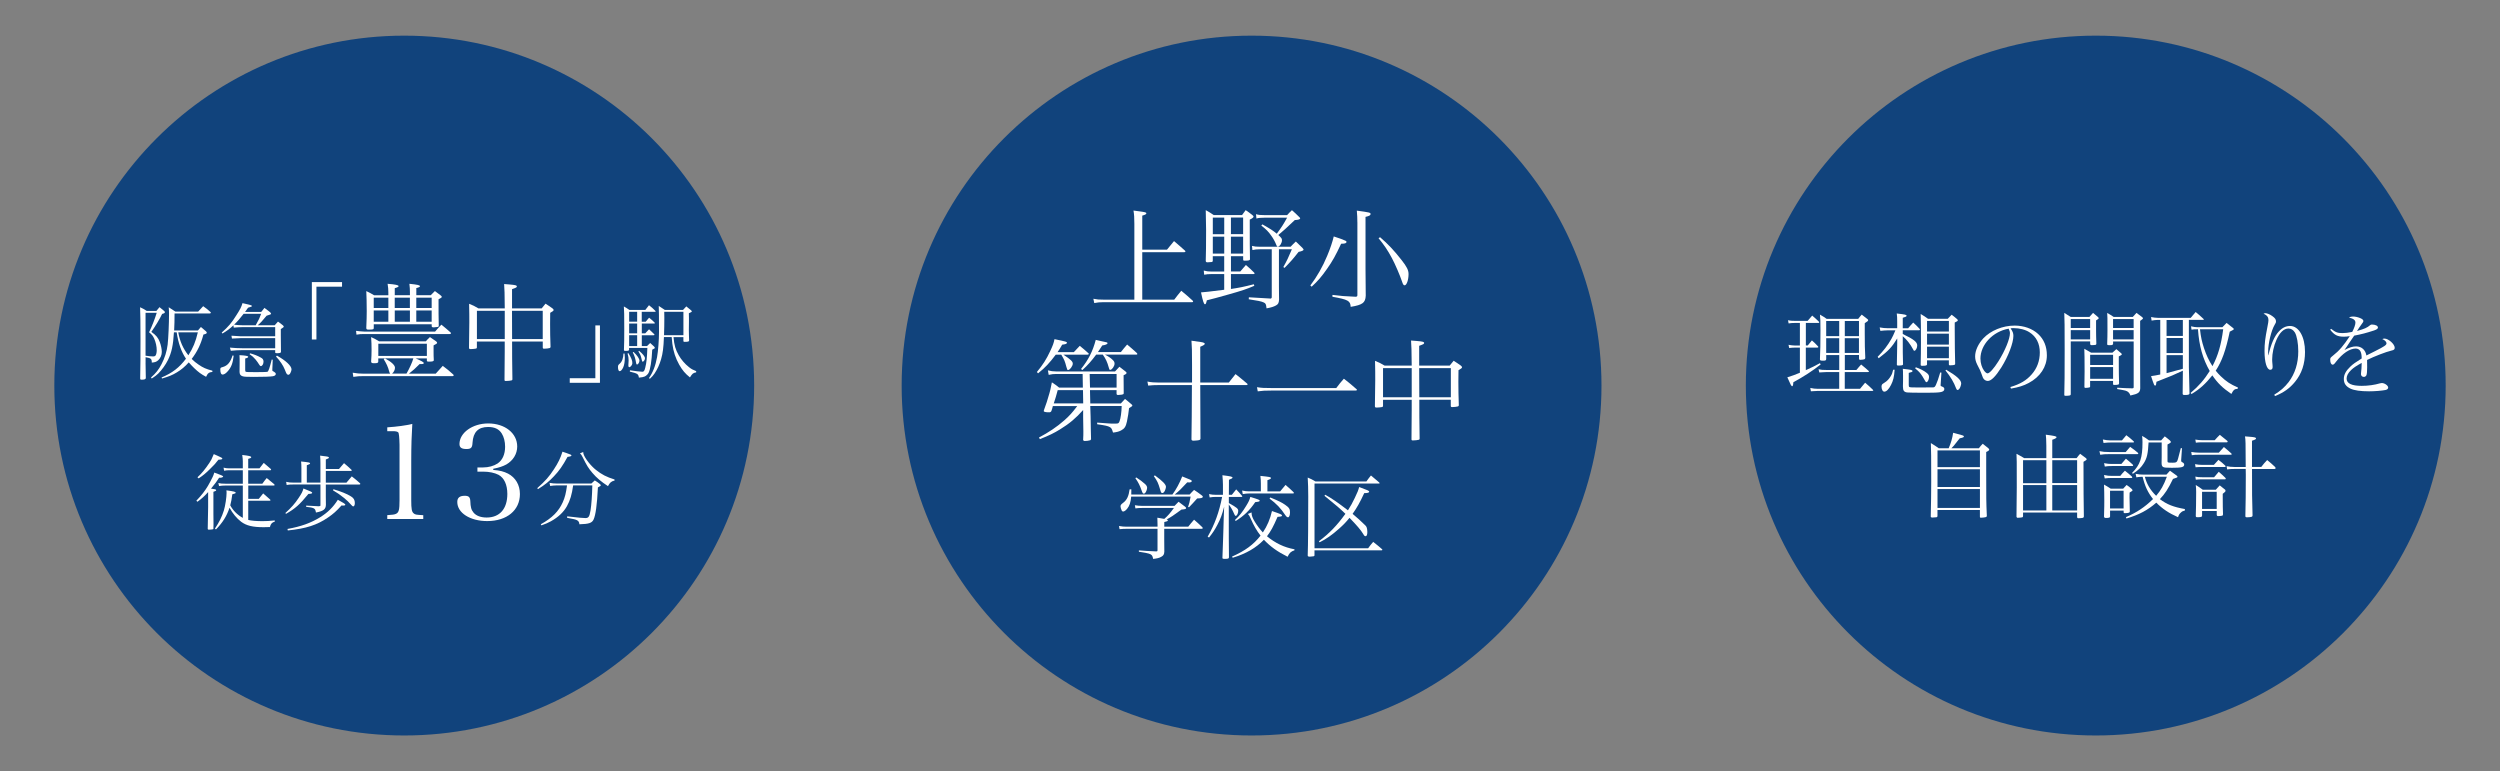 <?xml version="1.0" encoding="UTF-8"?>
<svg id="b" data-name="レイヤー 1" xmlns="http://www.w3.org/2000/svg" viewBox="0 0 796.62 245.72">
  <rect x="0" y="0" width="796.62" height="245.72" fill="#808080" stroke="none"/>
  <defs>
    <style>
      .f {
        fill: #11437c;
      }

      .g {
        isolation: isolate;
      }

      .h {
        fill: #fff;
      }
    </style>
  </defs>
  <circle id="c" data-name="楕円形 14-2" class="f" cx="398.81" cy="122.86" r="111.5"/>
  <g class="g">
    <path class="h" d="M371.86,79.55l2.24-2.73c1.54,1.33,2.03,1.72,3.5,3.05.1.1.14.21.14.28,0,.1-.17.21-.35.21h-13.41v15.12h10.19c.98-1.29,1.29-1.68,2.24-2.83,1.61,1.33,2.1,1.75,3.64,3.15.1.1.14.21.14.28,0,.11-.14.21-.28.21h-28.32c-1.09,0-1.89.07-2.91.28l-.28-1.37c1.26.25,1.79.28,3.19.28h9.87v-24.12c0-2-.07-3.08-.28-4.27.84.1,1.47.21,1.86.25,1.89.25,2.24.35,2.24.63s-.32.46-1.3.74v10.85h7.88Z"/>
    <path class="h" d="M392.23,86.51h2.98c.81-.95,1.02-1.19,1.79-2.07,1.19,1.02,1.54,1.33,2.63,2.42.1.1.14.21.14.28,0,.11-.11.18-.28.18h-7.25v4.76c2.59-.38,4.17-.7,7.28-1.5l.17.49c-2.45,1.05-4.03,1.58-8.23,2.76-3.89,1.09-4.87,1.37-6.9,1.86-.25,1.08-.35,1.26-.6,1.26-.35,0-.67-.98-1.26-3.78q1.05-.03,7.39-.84v-5h-4.03c-.95,0-1.71.07-2.35.21l-.14-1.33c.95.25,1.44.32,2.49.32h4.03v-4.9h-3.64v1.47c-.04.25-.1.35-.31.39-.14.04-1.12.1-1.37.1-.39,0-.56-.14-.56-.49.07-2.62.11-4.62.11-9.84,0-1.22-.04-3.33-.11-6.3,1.12.63,1.47.84,2.56,1.58h9c.49-.7.63-.91,1.16-1.58.94.63,1.19.84,2.06,1.51.32.25.46.42.46.56,0,.25-.46.6-1.22.95,0,6.76,0,10.15.07,12.6,0,.38-.38.49-1.71.49-.31,0-.46-.07-.46-.35v-1.08h-3.89v4.9ZM390.1,69.33h-3.64v5.29h3.64v-5.29ZM390.1,75.42h-3.64v5.39h3.64v-5.39ZM396.12,74.61v-5.29h-3.89v5.29h3.89ZM392.23,80.81h3.89v-5.39h-3.89v5.39ZM411.27,78.6c.67-.73.91-.94,1.65-1.64.91.84,1.19,1.12,2.07,2,.1.14.21.28.28.35.07.07.1.17.1.21,0,.32-.52.53-1.58.74-1.75,2.24-2.45,3.04-4.48,5.11l-.38-.28c1.16-2.07,1.58-2.94,2.73-5.67h-4.13v11.94c0,.49,0,.73.04,4.13-.07,1.05-.28,1.44-.95,1.82s-1.47.67-3.04.95c-.17-1.4-.25-1.58-.91-1.89-.74-.35-1.96-.59-4.76-1.01l.04-.63q2.21.17,6.55.38c.1.04.21.04.28.04.24,0,.46-.18.46-.42v-15.3h-3.71c-1.01,0-1.71.07-2.45.25l-.14-1.33c.8.21,1.4.28,2.59.28h5.6c-.25-.14-.28-.21-.46-.63-.28-.8-1.01-2.13-1.54-2.83-.91-1.33-1.71-2.14-3.22-3.29l.35-.39c2.66,1.51,3.4,2,4.58,2.98,1.58-2.13,2.07-2.91,3.29-5.11h-7.11c-1.33,0-2.06.07-2.66.28l-.14-1.4c.74.25,1.43.31,2.8.31h7.11c.63-.7.84-.91,1.54-1.58,1.01.88,1.29,1.16,2.24,2.1.31.28.38.38.38.53,0,.28-.59.46-1.71.52-2.87,2.73-3.47,3.26-5.25,4.76,1.02.95,1.16,1.12,1.16,1.68,0,.42-.14.84-.42,1.33-.28.42-.42.52-.84.73h4.06Z"/>
    <path class="h" d="M417.54,90.96c2.07-2.73,3.96-6.02,5.36-9.42.95-2.24,1.71-4.52,2.1-6.2,1.58.49,3.4,1.16,3.75,1.37.21.1.31.21.31.35,0,.42-.46.6-1.54.6h-.17c-1.75,3.75-2.77,5.57-4.45,7.95-1.79,2.56-2.98,3.96-4.94,5.74l-.42-.39ZM432.52,70.83c0-1.37-.04-2.13-.17-3.71,4.13.56,4.38.63,4.38,1.08,0,.42-.42.63-1.61.91v16.73c0,1.5.04,4.38.07,8.37-.11,2.28-1.01,2.94-4.8,3.57-.1-1.93-.8-2.31-5.81-3.22v-.59c2.7.35,3.68.42,7.39.59.46-.04.56-.14.56-.59v-23.14ZM439.76,75.59c2.52,2.17,4.45,4.2,6.83,7.25,1.68,2.13,2.24,3.25,2.24,4.48,0,1.85-.59,3.6-1.26,3.6-.32,0-.53-.31-.81-1.19-.63-1.89-2.17-5.5-3.22-7.46-1.4-2.62-2.52-4.24-4.27-6.37l.49-.31Z"/>
    <path class="h" d="M342.18,112.2c.59-.67,1.22-1.33,1.89-2,1.19.98,1.58,1.29,2.7,2.31.14.11.17.18.17.25,0,.14-.17.25-.38.25h-7.7c2.38,1.61,2.98,2.17,2.98,2.87,0,.77-.95,2.03-1.5,2.03-.25,0-.28-.1-.56-1.08-.46-1.75-.59-2.1-1.61-3.82h-1.75c-2,2.66-3.36,4.13-5.64,5.95l-.38-.42c1.96-2.38,3.01-4.03,4.24-6.65.84-1.79,1.12-2.52,1.37-3.82,3.89.81,3.96.84,3.96,1.16s-.39.46-1.51.6c-.67,1.19-.95,1.61-1.47,2.38h5.22ZM335.5,129.35c-.17.74-.25.95-.49,1.65-.18.28-.35.38-.7.38-1.19,0-1.72-.14-1.72-.42,0-.07.04-.17.07-.31.67-1.75,1.12-3.19,1.75-5.39.25-.91.28-.95.77-3.43,1.05.7,1.37.91,2.31,1.68h7.56l-.07-4.34h-8.47c-.88,0-1.19.04-2.35.28l-.25-1.44c.98.25,1.65.35,2.59.35h18.8c.63-.67.8-.88,1.4-1.5.84.63,1.08.81,1.89,1.47.28.21.39.35.39.49,0,.25-.25.46-.95.74,0,3.05,0,3.33.04,5.67,0,.21-.04.28-.11.35-.17.14-.98.28-1.68.28-.32,0-.46-.11-.49-.35v-1.19h-8.47l.1,4.24h9.73c.59-.67.77-.84,1.33-1.44.88.7,1.16.91,2.03,1.68.21.17.31.28.31.42,0,.17-.17.32-1.05.84-.11,1.12-.38,2.94-.67,4.24-.35,1.65-.77,2.28-1.89,2.87-.7.35-1.29.53-2.55.67-.35-1.19-.49-1.44-1.02-1.75-.63-.35-1.37-.52-4.03-.91v-.52q1.16.07,3.4.25c.88.07.95.07,2.52.07.8,0,.98-.1,1.22-.77.35-.88.63-2.91.67-4.83h-10.01l.11,3.43q.03,2.35.07,4.24t.07,2.87c-.07.25-.14.35-.38.39-.42.14-1.08.21-1.58.21-.32,0-.46-.07-.56-.35.07-1.33.07-1.79.07-2.73l-.07-4.48v-2.31c-2.28,2.55-4.31,4.3-7.35,6.16-1.92,1.19-3.5,1.96-6.44,3.12l-.28-.52c3.04-1.61,5.74-3.4,8.02-5.43,1.65-1.44,2.59-2.49,4.17-4.59h-7.77ZM345.09,124.31h-8.05c-.49,1.89-.7,2.52-1.26,4.24h9.38l-.07-4.24ZM357.16,112.2c.84-1.05,1.08-1.37,2-2.42,1.4,1.19,1.82,1.54,3.12,2.73.07.11.14.25.14.28,0,.14-.1.21-.31.21h-10.01c1.08.56,1.86,1.08,2.45,1.68.46.42.6.74.6,1.22,0,.77-.84,1.96-1.37,1.96-.25,0-.32-.11-.49-.81-.46-1.68-.91-2.66-1.89-4.06h-2.1c-1.54,2.07-2.59,3.26-4.41,4.94l-.42-.35c2.38-2.98,3.75-5.67,4.69-9.28.81.17,1.44.32,1.82.42,1.79.35,1.93.39,1.93.63,0,.31-.63.59-1.68.73-.63,1.02-.88,1.37-1.37,2.1h7.32ZM347.33,123.51h8.47v-4.34h-8.58l.11,4.34Z"/>
    <path class="h" d="M379.84,121.9v-5.6c0-4.8-.04-5.78-.18-7.74,3.36.46,3.5.49,3.85.63.25.11.39.21.39.35,0,.28-.39.52-1.44.95v11.41h9.1c.91-1.19,1.19-1.54,2.14-2.7,1.61,1.29,2.13,1.68,3.71,3.04.11.11.14.17.14.25,0,.11-.14.21-.32.21h-14.77c.04,8.19.04,13.9.07,17.12-.07.38-.35.49-1.54.56-.32,0-.53.04-.6.04h-.1c-.42,0-.63-.14-.63-.46v-.14c.07-3.71.11-9.42.14-17.12h-10.43c-1.47,0-2.34.04-3.5.17l-.25-1.29c1.26.25,2.28.32,3.75.32h10.47Z"/>
    <path class="h" d="M400.53,123.37c1.5.25,2.27.28,4.58.28h20.69c.98-1.33,1.33-1.72,2.42-2.98,1.79,1.4,2.35,1.86,4.06,3.36.07.07.1.17.1.21,0,.11-.14.21-.38.21h-26.88c-2.1,0-2.73.04-4.34.25l-.24-1.33Z"/>
    <path class="h" d="M452.26,127.39c0,5.18,0,5.22.1,12.39,0,.21-.07.28-.24.35-.28.11-1.26.21-1.89.21-.35,0-.46-.07-.46-.38q.07-5.04.07-9.24v-3.33h-9.14v1.93c0,.24-.07.31-.28.38-.25.07-1.23.17-1.75.17-.42,0-.56-.11-.56-.46.07-5.25.11-8.05.11-8.37,0-1.85,0-3.22-.07-6.06,1.33.53,1.75.74,3.04,1.51h8.65q-.04-6.44-.21-7.98c.8.07,1.43.14,1.82.14,1.93.17,2.35.28,2.35.63,0,.31-.21.42-1.58.91v6.3h9.73c.56-.67.73-.88,1.26-1.54,1.05.67,1.33.88,2.28,1.54.25.21.38.35.38.52v.04c-.04.25-.25.42-1.12.91-.04,1.61-.04,2.77-.04,3.64,0,2.7.04,4.52.14,7.49,0,.25-.07.32-.28.42-.28.1-1.23.21-1.82.21-.35,0-.46-.11-.46-.42v-1.93h-10.05ZM449.84,119.1v-1.79h-9.14v9.28h9.14v-7.49ZM462.3,117.31h-10.08c0,1.19,0,4.27.04,9.28h10.05v-9.28Z"/>
    <path class="h" d="M378.63,167.83c.75-.96,1.01-1.28,1.86-2.23,1.16,1.01,1.51,1.33,2.64,2.41.06.09.12.2.12.29,0,.12-.14.2-.35.2h-11.92v3.39c0,1.25,0,2.09.03,3.92-.06.9-.29,1.25-1.04,1.65-.64.35-1.28.49-2.52.64-.32-1.57-.49-1.65-4.55-2.29v-.43c2.2.17,2.41.17,5.48.32.38,0,.46-.09.46-.41v-6.79h-9.72c-1.04,0-1.39.03-2.38.12l-.17-1.02c.99.17,1.48.23,2.5.23h9.78v-.49c0-.58,0-.75-.06-2.38.58.09,1.31.2,2.21.38,1.16-1.01,1.8-1.74,3.07-3.48h-10.18c-.87,0-1.19.03-2.09.14l-.17-1.01c.81.14,1.51.2,2.23.2h10.41c.55-.58.73-.75,1.28-1.31.9.67,1.19.87,2.03,1.54.26.2.38.35.38.49,0,.26-.35.38-1.48.46-2.52,1.86-3.42,2.46-4.73,3.13.26.09.38.17.38.32,0,.23-.29.35-1.13.52v1.48h7.66ZM379.07,157.59c.61-.67.78-.87,1.42-1.48,1.04.7,1.36.9,2.38,1.68.29.2.41.35.41.49,0,.35-.49.52-1.8.55q-.58.61-1.45,1.59-.55.61-1.16,1.22l-.29-.12c.38-1.04.46-1.45.81-3.28h-18.94c-.17,1.86-.52,2.93-1.28,3.86-.44.55-.93.9-1.28.9-.2,0-.41-.14-.52-.46-.17-.38-.32-.9-.32-1.19,0-.41.15-.61.87-1.16,1.16-.87,1.74-2.12,2.03-4.26h.55c0,.87,0,1.04-.03,1.65h13.11c1.22-1.65,2.29-3.63,3.13-5.77,2.76,1.07,3.05,1.22,3.05,1.48s-.35.44-.81.44c-.14,0-.41-.03-.64-.03-2,2.15-2.52,2.67-4,3.89h4.76ZM362.07,152.14c1.04.64,2.06,1.42,2.76,2.06.46.41.7.81.7,1.22,0,.49-.29,1.28-.61,1.65-.09.14-.29.23-.44.23-.29,0-.41-.17-.7-.99-.55-1.6-1.04-2.58-2-3.95l.29-.23ZM367.99,151.47c2.49,1.83,3.54,2.9,3.54,3.66,0,.38-.29,1.25-.55,1.59-.17.26-.38.38-.61.38-.35,0-.43-.15-.72-1.19-.61-2.06-.84-2.55-1.97-4.18l.32-.26Z"/>
    <path class="h" d="M392.52,157.68q.73-.9,1.39-1.74c.84.87,1.07,1.13,1.83,2.03.06.09.12.17.12.23,0,.09-.12.15-.26.15h-4.03v1.94c2.61,1.48,2.99,1.8,2.99,2.52s-.41,1.57-.78,1.57c-.17,0-.32-.14-.46-.52-.55-1.28-1.07-2.2-1.77-3.1v.7c0,9.75,0,12.12.06,16.1,0,.44-.26.52-1.33.52-.61,0-.75-.06-.75-.32v-.06q.17-4.29.2-5.63c0-.06.03-1.3.12-3.71.03-2.17.06-2.81.09-3.28l.14-3.63c-.64,2.47-1.1,3.77-2.12,5.71-.84,1.62-1.48,2.61-2.7,4.12l-.44-.26c2.23-3.89,3.66-7.8,4.61-12.68h-1.91c-.78,0-1.31.03-2.06.17l-.2-1.07c.84.17,1.36.23,2.26.23h2.17v-3.25c0-.9-.06-1.62-.17-2.99,2.61.32,3.22.46,3.22.75,0,.2-.23.35-1.13.7l-.03,4.79h.96ZM398.79,163.28c.03.09.03.17.03.2,0,.78.26,1.54,1.04,2.81.87,1.39,1.54,2.29,2.55,3.37,1.39-2.06,2.35-4.35,2.9-6.82,2.81.96,3.19,1.13,3.19,1.42s-.29.35-1.42.44c-1.36,3.16-2.12,4.55-3.36,6.18,2.67,2.2,5.45,3.54,8.76,4.15v.32c-1.16.41-1.54.75-2.2,2.06-3.22-1.62-5.54-3.28-7.54-5.42-2.52,2.61-5.69,4.44-9.95,5.74l-.2-.38c4.23-1.88,6.82-3.8,9.08-6.67-1.25-1.6-2.12-3.13-3.13-5.4-.41-.93-.46-1.02-.9-1.51l1.16-.49ZM393.51,165.71c1.45-1.36,2.41-2.58,3.57-4.5.87-1.42,1.07-1.88,1.33-2.87,2.73.84,2.99.96,2.99,1.22,0,.23-.29.32-1.42.44-1.74,2.58-3.63,4.41-6.21,6l-.26-.29ZM407.92,156.58c.75-.87.99-1.16,1.71-2.06,1.16.99,1.48,1.28,2.47,2.23.14.15.2.23.2.32,0,.12-.12.17-.29.17h-13.92c-.67,0-1.3.06-2.09.2l-.2-1.13c.9.2,1.51.26,2.29.26h3.68v-2.38c0-1.04-.03-1.51-.15-2.55,3.02.32,3.37.38,3.37.7,0,.2-.26.38-1.13.67v3.57h4.06ZM404.79,158.52c2.52,1.04,3.68,1.6,4.7,2.32,1.28.9,1.57,1.33,1.57,2.41,0,.93-.26,1.59-.64,1.59-.26,0-.55-.23-.9-.75-1.39-2.12-2.81-3.6-4.99-5.22l.26-.35Z"/>
    <path class="h" d="M418.88,176.85c0,.23-.06.32-.29.41-.17.03-.9.12-1.22.12-.49,0-.67-.12-.67-.38v-.06c.12-3.05.17-10.99.17-18.65,0-2.55-.06-4.12-.17-6.12,1.1.46,1.45.64,2.46,1.25h16.24c.58-.84.78-1.07,1.45-1.91,1.13.93,1.48,1.22,2.64,2.23.09.09.12.15.12.2,0,.09-.06.14-.15.14h-20.59v20.62h17.08c.67-.93.9-1.19,1.62-2.03,1.25.99,1.62,1.28,2.81,2.32.09.09.12.17.12.2,0,.09-.12.17-.23.17h-21.41v1.48ZM422.27,157.65c1.94,1.04,4,2.47,7.25,4.96.87-1.33,1.42-2.38,2.18-3.94.9-1.86,1.13-2.47,1.39-3.48,2.78,1.02,3.19,1.19,3.19,1.48,0,.32-.46.46-1.57.46-1.36,2.96-2.38,4.73-3.71,6.61.87.67,3.28,2.87,4.03,3.65.41.41.49.64.61,1.33.03.26.06.49.06.78,0,.87-.2,1.36-.55,1.36-.29,0-.44-.12-.78-.73-.75-1.25-2-2.7-4.35-5.13-1.1,1.36-1.94,2.23-3.28,3.42-2.35,2.09-4.06,3.28-6.24,4.38l-.23-.35c3.25-2.41,5.8-5.05,8.44-8.73-1.71-1.65-2.67-2.5-6.67-5.74l.23-.35Z"/>
  </g>
  <circle id="d" data-name="楕円形 12-2" class="f" cx="128.81" cy="122.86" r="111.5"/>
  <g class="g">
    <path class="h" d="M46.38,115.65c.03,2.76.05,4.32.08,4.71v.08c0,.39-.39.55-1.35.55-.31,0-.44-.1-.44-.34v-.13c.08-3.35.1-7.46.1-11.93,0-5.69-.05-9.18-.13-10.69.96.44,1.25.6,2.11,1.17h3.09c.42-.52.55-.68.99-1.2.65.52.86.7,1.48,1.22.18.18.23.26.23.39,0,.23-.23.39-.88.55-.73,1.56-2.11,3.85-3.43,5.72,1.51,1.07,2.16,1.85,2.68,3.22.39,1.01.65,2.29.65,3.17,0,1.01-.42,1.98-1.14,2.65-.55.49-1.04.68-2.05.75,0-1.22-.21-1.4-1.98-1.72v1.82ZM46.38,113.34c1.07.16,1.74.23,2.34.23.47,0,.7-.08.86-.31.23-.36.36-.96.36-1.69,0-1.17-.29-2.47-.78-3.61-.42-.94-.78-1.4-1.66-2.08.96-1.98,1.79-4.11,2.44-6.21h-3.56v13.68ZM67.67,118.51c-1.07.1-1.48.42-2,1.56-1.64-.88-2.42-1.46-3.8-2.78-.65-.62-1.14-1.17-1.72-1.82-1.2,1.35-2.37,2.34-3.82,3.2-1.4.86-2.52,1.3-4.71,1.95l-.13-.34c3.46-1.46,5.64-3.15,7.77-5.98-1.46-2.13-2.47-4.99-2.96-8.4h-.88c-.23,4.11-.75,6.47-1.9,8.81-.75,1.53-1.9,3.12-3.09,4.32-.57.55-1.01.88-2.08,1.59l-.23-.34c1.59-1.4,2.44-2.5,3.35-4.24.99-1.87,1.72-4.16,1.95-6.24.23-1.95.44-6.81.44-9.85,0-.83-.03-1.17-.1-2.05.96.6,1.22.78,2.11,1.38h7.28c.68-.78.91-1.01,1.59-1.72,1.07.75,1.38,1.01,2.37,1.9.05.08.08.16.08.21,0,.1-.16.21-.34.21h-11.23c0,2.31-.03,3.35-.13,5.43h7.57c.42-.52.55-.65.96-1.12.73.6.96.78,1.64,1.4.18.21.23.31.23.44,0,.23-.29.39-1.07.57-.83,3.12-1.95,5.43-3.74,7.77.73.73,1.38,1.27,2.21,1.82,1.43.99,2.39,1.4,4.37,1.92l.03.39ZM56.8,105.9c.55,2.94,1.51,5.12,3.22,7.31,1.53-2.39,2.29-4.26,3.02-7.31h-6.24Z"/>
    <path class="h" d="M74.46,113.34c-.26,2.34-.75,3.69-1.87,4.94-.62.7-1.17,1.07-1.64,1.07-.49,0-.75-.55-.75-1.64,0-.49.08-.57.86-.78,1.48-.44,2.37-1.51,3.04-3.67l.36.08ZM87.54,103.64q.49-.57,1.04-1.17c.7.49.88.65,1.53,1.17.21.18.31.31.31.44,0,.05-.05.16-.08.18-.1.1-.26.21-.47.34-.08.05-.21.16-.39.26v1.92c0,1.74,0,2.05.05,5.25v.1c0,.31-.36.42-1.35.42-.34,0-.49-.08-.49-.26v-.73h-10.14c-1.33,0-2.83.08-4,.21l-.29-1.01c1.38.13,2.65.21,4.11.21h10.32v-3.22h-11.05c-.44,0-2,.08-2.73.13l-.16-.91c.94.08,2.42.18,2.89.18h11.05v-2.91h-10.43c-.62,0-1.64.05-2.78.16l-.1-.73c-1.25,1.14-1.92,1.66-3.48,2.6l-.26-.29c2.16-1.92,3.15-3.09,4.63-5.46,1.33-2.08,1.61-2.65,2-3.93.49.1.86.21,1.12.26,1.69.39,1.87.47,1.87.65s-.08.23-1.22.55c-.47.7-.52.75-.96,1.35h5.15c.42-.52.57-.7,1.04-1.3.78.57.99.75,1.69,1.3.29.29.42.44.42.55,0,.05-.08.16-.16.23q-.16.1-1.27.42c-1.51,1.82-1.85,2.21-2.83,3.04h5.43ZM81.48,103.64c1.12-2.05,1.17-2.13,1.74-3.64h-5.59c-1.07,1.4-2.03,2.5-3.04,3.46.78.1,1.9.18,2.68.18h4.21ZM86.91,114.61l-.13,3.02v.36c0,.21.03.21.55.49.36.21.55.42.55.68,0,.36-.31.62-.94.73-.68.13-2.96.21-6.19.21-2.24,0-2.99-.05-3.46-.21-.68-.23-.91-.55-.96-1.35.03-2.13.03-2.26.03-2.83v-1.27c0-.52,0-.73-.05-1.27,1.92.1,2.78.26,2.78.52,0,.23-.23.36-.96.55v3.67c0,.39.05.49.26.57.18.08,1.14.1,3.38.1s3.3-.05,3.48-.13c.29-.13.68-1.22,1.33-3.87l.34.05ZM79.68,112.58c1.25.34,2.37.75,3.46,1.38.6.31.83.68.83,1.27,0,.75-.39,1.43-.86,1.43-.16,0-.34-.16-.57-.55-.23-.42-.68-1.01-1.09-1.53-.68-.78-1.04-1.12-1.92-1.72l.16-.29ZM88.24,113.31c2.83,1.59,4.65,3.28,4.65,4.39,0,.29-.13.7-.34,1.12-.18.39-.42.6-.7.6-.1,0-.31-.1-.44-.21q-.18-.18-.68-1.48c-.47-1.22-1.51-2.78-2.78-4.11l.29-.31Z"/>
    <path class="h" d="M108.99,91.35h-8.16v16.83h-1.46v-18.29h9.62v1.46Z"/>
    <path class="h" d="M132.42,114.19c1.9.82,2.62,1.22,2.62,1.5,0,.17-.2.31-.54.31h-.78c-1.46,1.46-2.14,2.07-3.4,3.06h8.53c.92-1.05,1.22-1.39,2.24-2.48,1.5,1.12,1.94,1.5,3.3,2.72.14.14.17.2.17.31,0,.14-.14.24-.31.24h-28.46c-1.26,0-1.9.03-3.2.24l-.2-1.33c1.39.24,2.18.31,3.43.31h8.5c-.17-.27-.2-.34-.31-.71-.34-1.39-.92-2.62-1.73-3.88l.37-.27h-2.11v1.02c-.03.41-.31.51-1.26.51-.78,0-.95-.07-1.02-.51.1-1.6.14-2.35.14-3.67,0-1.56-.03-2.55-.14-4.15,1.16.54,1.5.71,2.55,1.36h14.86c.54-.61.71-.78,1.33-1.36.85.58,1.09.75,1.87,1.29.31.2.41.37.41.51,0,.24-.14.34-1.12.85v2.01c0,1.05,0,1.43.07,2.65v.07c0,.31-.44.44-1.33.44-.78,0-.88-.03-.88-.37v-.65h-3.6ZM113.44,105.42c.68.1,2.11.24,2.69.24h22.51c.85-.99,1.09-1.26,2.01-2.21,1.33,1.09,1.7,1.39,2.92,2.48.1.1.14.2.14.24,0,.17-.17.27-.41.27h-27.16c-1.22,0-1.6.03-2.55.2l-.14-1.22ZM123.75,93.29c0-1.12-.07-1.73-.24-2.86,2.48.2,3.5.41,3.5.75,0,.2-.2.34-1.22.65v2.24h4.83v-.92c0-.95-.03-1.53-.17-2.72,2.65.27,3.37.44,3.37.78,0,.2-.31.37-1.16.58v2.28h4.59l1.33-1.33c.82.58,1.05.78,1.77,1.33.31.2.41.37.41.54,0,.2-.2.34-1.02.75,0,4.76,0,5.1.07,8.33v.07c0,.27-.07.34-.24.41-.14.03-1.05.14-1.33.14-.48,0-.68-.1-.68-.37v-.61h-18.46v1.19c0,.41-.17.48-1.33.51h-.44c-.41,0-.61-.14-.61-.51v-.1c.1-2.45.14-3.67.14-5.24,0-2.52-.07-4.93-.14-6.43,1.12.54,1.46.71,2.48,1.33h4.55v-.78ZM123.75,94.85h-4.66v3.3h4.66v-3.3ZM119.09,98.93v3.6h4.66v-3.6h-4.66ZM120.55,113.41h15.47v-3.88h-15.47v3.88ZM122.66,114.19c2.07,1.12,3.2,2.18,3.2,2.99,0,.65-.34,1.36-.92,1.87h4.59c1.02-1.8,1.87-3.67,2.18-4.86h-9.04ZM130.61,98.15v-3.3h-4.83v3.3h4.83ZM125.79,102.53h4.83v-3.6h-4.83v3.6ZM137.55,98.15v-3.3h-4.9v3.3h4.9ZM132.65,102.53h4.9v-3.6h-4.9v3.6Z"/>
    <path class="h" d="M163.18,108.82c0,5.03,0,5.07.1,12.04,0,.2-.07.27-.24.34-.27.1-1.22.2-1.84.2-.34,0-.44-.07-.44-.37q.07-4.9.07-8.97v-3.23h-8.87v1.87c0,.24-.07.31-.27.37-.24.07-1.19.17-1.7.17-.41,0-.54-.1-.54-.44.07-5.1.1-7.82.1-8.12,0-1.8,0-3.13-.07-5.88,1.29.51,1.7.71,2.96,1.46h8.4q-.03-6.26-.2-7.75c.78.07,1.39.14,1.77.14,1.87.17,2.28.27,2.28.61,0,.31-.2.41-1.53.88v6.12h9.45c.54-.65.71-.85,1.22-1.5,1.02.65,1.29.85,2.21,1.5.24.2.37.34.37.51v.03c-.03.24-.24.41-1.09.88-.03,1.56-.03,2.69-.03,3.54,0,2.62.03,4.39.14,7.28,0,.24-.07.31-.27.41-.27.1-1.19.2-1.77.2-.34,0-.44-.1-.44-.41v-1.87h-9.76ZM160.84,100.77v-1.73h-8.87v9.01h8.87v-7.28ZM172.94,99.03h-9.79c0,1.16,0,4.15.03,9.01h9.76v-9.01Z"/>
    <path class="h" d="M181.55,120.52h8.16v-16.83h1.46v18.29h-9.62v-1.46Z"/>
    <path class="h" d="M199.02,112.66c.05.57.08.81.08,1.2,0,1.38-.16,2.42-.52,3.22-.34.75-.75,1.2-1.14,1.2-.31,0-.52-.52-.52-1.3,0-.55.08-.7.57-1.12.73-.6,1.14-1.79,1.17-3.2h.36ZM205.76,102.5c.47-.57.6-.75,1.07-1.27.78.62,1.01.83,1.74,1.53.05.08.1.18.1.21,0,.1-.08.13-.29.13h-3.87v3.12h1.09c.52-.57.68-.73,1.22-1.3.75.68.96.88,1.64,1.56.05.08.1.16.1.18,0,.1-.1.16-.31.16h-3.74v3.46h1.66q.55-.55,1.01-.99c.55.49.73.65,1.25,1.14.18.23.23.31.23.39,0,.16-.1.23-.83.6-.16,3.59-.6,6.34-1.2,7.46-.23.42-.75.88-1.2,1.09-.44.18-.81.26-1.85.36-.18-1.17-.36-1.3-2.89-1.92l.05-.42c1.3.21,3.41.47,4,.47.39,0,.65-.36.86-1.27.42-1.61.57-3.22.68-6.32h-5.82v.55c-.03.31-.26.39-1.12.39-.39,0-.52-.08-.52-.29v-.1c.08-2.34.1-3.33.1-6.55,0-4.76-.03-5.8-.13-7.23.75.44.99.57,1.77,1.12h5.07c.49-.65.65-.86,1.17-1.51.91.73,1.17.94,2,1.77.08.08.13.18.13.21,0,.1-.05.13-.31.13h-4.13v3.15h1.25ZM200.25,112.53c.96,1.61,1.25,2.34,1.25,3.22,0,.49-.57,1.25-.96,1.25-.21,0-.31-.18-.31-.57v-.16c.05-.83.08-1.25.08-1.46,0-.73-.08-1.22-.34-2.16l.29-.13ZM203.03,99.35h-2.55v3.15h2.55v-3.15ZM200.48,103.09v3.12h2.55v-3.12h-2.55ZM200.48,106.81v3.46h2.55v-3.46h-2.55ZM201.89,112.14c1.17,1.14,1.87,2.18,1.87,2.78,0,.55-.42,1.22-.75,1.22-.16,0-.26-.1-.29-.36-.26-1.53-.49-2.34-1.09-3.48l.26-.16ZM203.65,111.78c1.22,1.04,1.87,1.85,1.87,2.39,0,.47-.42,1.09-.73,1.09-.1,0-.18-.1-.23-.34-.03-.16-.13-.57-.26-1.04-.18-.73-.42-1.2-.88-1.9l.23-.21ZM211.56,107.41c-.13,3.41-.36,5.17-.91,7.07-.47,1.64-1.2,3.22-2.05,4.5-.42.62-.73.99-1.51,1.72l-.29-.23c1.27-1.85,2.08-3.93,2.57-6.66.34-1.87.62-5.43.62-7.98,0-5.04-.03-7.07-.08-8.35.83.55,1.09.7,1.92,1.27h5.82c.44-.47.57-.62,1.04-1.12.68.52.86.68,1.46,1.2.21.16.29.29.29.39,0,.16-.05.18-.94.6.03.62.03,1.12.03,1.51v1.07c-.03.96-.03,1.92-.03,2.83,0,.23,0,.42.03,1.64q.03.81.05,1.48v.16c0,.31-.34.42-1.38.42-.34,0-.42-.05-.44-.29v-1.22h-3.15c.23,2.6.65,4,1.66,5.77.81,1.43,1.95,2.76,3.3,3.82.75.6,1.17.81,2.26,1.25v.39c-1.01.21-1.2.36-1.98,1.61-1.53-1.22-2.39-2.24-3.43-4.06-1.17-2.08-1.85-4.16-2.18-6.63-.05-.57-.1-.91-.21-2.16h-2.5ZM217.77,106.81v-7.46h-6.11c.03.83.03,1.56.03,1.95,0,1.85-.03,3.41-.1,5.51h6.19Z"/>
  </g>
  <g class="g">
    <path class="h" d="M66.32,156.8c-1.17,1.3-1.98,2.05-3.41,3.09l-.34-.34c1.64-1.72,2.73-3.12,3.69-4.73.39-.65,1.17-2.13,1.53-2.89.21-.44.29-.68.49-1.35,2.13.75,2.86,1.09,2.83,1.27-.03.21-.52.39-1.01.39h-.29c-.75,1.2-1.2,1.79-2.57,3.46,1.25.16,1.64.26,1.64.47s-.16.31-.88.55v7.02c0,.44,0,1.4.03,2.83v.75c0,.23-.03.52-.03.94,0,.03.03.08.03.08,0,.18-.05.23-.18.31-.18.05-.81.13-1.27.13-.29,0-.36-.08-.39-.29.05-1.74.05-1.85.13-6.89v-4.81ZM62.92,152.09c1.38-1.27,2.5-2.63,3.82-4.63.57-.86.6-.91,1.38-2.76.6.26,1.01.44,1.3.57,1.04.44,1.43.68,1.43.86,0,.23-.29.31-1.25.36-.83,1.09-1.46,1.79-2.76,3.04-1.43,1.4-2.11,1.95-3.54,2.91l-.39-.36ZM83.61,154.12c.57-.81.75-1.04,1.38-1.79,1.01.83,1.33,1.09,2.34,1.92.1.1.18.23.18.29,0,.13-.1.18-.31.18h-8.09v4.24h3.35c.6-.78.81-1.01,1.4-1.74.96.83,1.27,1.09,2.21,1.95.08.08.13.18.13.21,0,.1-.13.18-.31.18h-6.79v6.11c.99.26,2.63.39,4.55.39,1.33,0,2.16-.05,3.9-.23v.39c-.88.23-1.3.7-1.54,1.72-.99.03-1.64.05-2,.05-3.48,0-5.51-.49-7.18-1.74-1.4-1.07-2.7-2.63-3.69-4.47-.91,2.7-2.16,4.71-4.32,6.92l-.34-.26c1.4-2.11,2.21-3.72,2.86-5.8.44-1.43.86-4.16.86-5.62,0-.08-.03-.42-.05-.78,2.39.34,2.94.47,2.94.75,0,.21-.1.26-1.07.52-.21,1.59-.34,2.31-.65,3.51.86,1.64,2.29,3.07,4,4v-10.3h-5.67c-.73,0-1.09.03-1.9.16l-.23-.96c.73.16,1.17.21,2.26.21h5.54v-4.29h-4.32c-.65,0-.94.03-1.64.16l-.18-.99c.57.16,1.14.23,1.82.23h4.32v-2.24c0-.57-.05-1.04-.18-2.03,2.29.26,2.86.42,2.86.73,0,.21-.26.34-.96.52v3.02h3.59c.6-.81.78-1.04,1.35-1.74l2.24,1.92c.08.1.13.21.13.26,0,.1-.1.16-.29.16h-7.02v4.29h4.5Z"/>
    <path class="h" d="M90.92,163.48c1.92-1.74,3.04-2.99,4.26-4.84.96-1.43,1.25-2,1.51-2.99,2.42.96,2.78,1.14,2.78,1.38s-.29.31-1.2.36c-2.78,3.41-4.19,4.65-7.12,6.34l-.23-.26ZM103.82,157.06v1.27q0,.47.03,2.52c-.05,1.43-.73,1.98-3.17,2.47-.16-.88-.29-1.09-.7-1.33-.47-.23-1.07-.36-2.42-.49v-.39c2.57.16,2.63.16,4.03.21.42-.03.52-.08.52-.31v-6.63h-8.61c-1.07,0-1.56.03-2.16.16l-.16-1.01c.86.21,1.38.26,2.55.26h2.31v-4.45c0-1.17-.03-1.51-.1-2.29,2.47.26,2.86.34,2.86.6,0,.21-.31.36-1.04.6v5.54h4.34v-6.19c0-.99-.03-1.43-.1-2.42.52.08.94.13,1.2.16,1.25.13,1.61.23,1.61.47,0,.21-.26.34-.99.6v3.04h4.19c.7-.83.91-1.09,1.61-1.87,1.04.88,1.38,1.17,2.39,2.13.05.08.08.13.08.18,0,.1-.1.16-.26.16h-8.01v3.74h6.58c.73-.91.96-1.17,1.69-2,1.17.91,1.53,1.22,2.65,2.21.05.08.08.16.08.21,0,.08-.13.18-.29.18h-10.71v2.68ZM91.6,168.55c4.24-.75,7.51-1.92,10.43-3.74,2.42-1.51,4.16-3.22,5.62-5.56,1.74.94,2.39,1.35,2.39,1.56,0,.18-.23.29-.65.29-.16,0-.34,0-.57-.03-1.59,1.77-2.63,2.7-4.32,3.85-3.48,2.39-6.97,3.51-12.79,4.11l-.1-.47ZM106.23,155.89c2.37.68,4.39,1.51,5.62,2.29.86.52,1.22,1.17,1.22,2.11,0,.62-.21,1.07-.49,1.07-.18,0-.37-.13-.62-.44-.91-1.01-1.3-1.4-2.34-2.26-1.27-1.01-2.16-1.64-3.51-2.42l.13-.34Z"/>
  </g>
  <g class="g">
    <path class="h" d="M123.41,164.15c1.81-.13,2.23-.17,2.77-.42.92-.42,1.13-1.3,1.13-4.33v-17.68q-.08-3.66-.42-3.95c-.34-.29-.84-.38-1.89-.38h-1.6v-1.22c3.19-.21,5.92-.59,7.98-1.09-.21,3.32-.34,6.89-.34,11.85v12.48c0,2.81.17,3.66.76,4.16.5.42.67.46,3.07.59v1.22h-11.47v-1.22Z"/>
    <path class="h" d="M157.18,149.74c2.1.17,3.36.5,4.71,1.18,2.39,1.26,3.78,3.61,3.78,6.51,0,5.17-4.16,8.61-10.42,8.61-5.46,0-9.54-2.6-9.54-6.09,0-1.34.76-1.97,2.39-1.97,1.22,0,1.68.42,1.76,1.6.08,2.06.29,2.86,1.05,3.78.84,1.01,2.31,1.55,4.16,1.55,4.16,0,6.59-2.77,6.59-7.52,0-2.94-1.01-5.12-2.81-6.09-1.22-.63-2.98-1.01-4.87-1.01h-1.85v-1.34h1.85c1.68,0,3.36-.46,4.58-1.26,1.55-1.05,2.39-2.94,2.39-5.33,0-1.64-.38-3.11-1.05-4.2-.88-1.43-2.27-2.1-4.37-2.1-3.15,0-4.75,1.64-4.96,5-.08,1.6-.46,2.02-1.93,2.02-1.55,0-2.23-.46-2.23-1.6,0-3.57,4.16-6.55,9.16-6.55,5.33,0,9.24,3.11,9.24,7.35,0,2.35-1.3,4.45-3.44,5.71-1.18.63-2.31,1.01-4.2,1.39v.38Z"/>
  </g>
  <g class="g">
    <path class="h" d="M171.19,155.55c2.55-2.26,3.82-3.69,5.36-6.08,1.3-1.98,2.03-3.46,2.68-5.54.55.21,1.01.36,1.3.44,1.33.47,1.56.57,1.56.75,0,.23-.29.34-1.25.47-1.56,2.86-2.65,4.42-4.34,6.19-1.53,1.64-2.83,2.68-5.07,4.08l-.23-.31ZM182.63,154.67c-.39,2.89-.96,4.78-1.98,6.63-1.07,1.9-2.73,3.48-5.12,4.81-.96.52-1.61.81-3.02,1.3l-.18-.36c3.59-1.98,5.7-4.11,7-7.02.7-1.59,1.01-2.83,1.35-5.36h-3.3c-.65,0-1.43.08-2.08.18l-.18-.99c.94.16,1.43.21,2.24.21h11.08c.47-.44.62-.57,1.09-.99.75.47.96.62,1.61,1.14.21.18.29.29.29.39,0,.21-.18.34-.91.7-.26,5.49-.73,8.89-1.38,10.24-.52,1.09-1.46,1.43-4.52,1.51-.05-.7-.26-1.04-.83-1.33-.44-.21-1.04-.36-3.09-.73l.03-.47c3.82.44,4.91.55,5.8.55,1.01,0,1.3-.42,1.64-2.44.29-1.82.49-4.68.57-7.98h-6.08ZM185.85,144.04c0,.29.03.44.1.65.44,1.38,2.29,3.74,3.98,5.07,1.79,1.43,3.35,2.24,5.88,3.02l.03.34c-1.07.26-1.48.62-2.11,1.79-2.21-1.46-3.54-2.57-4.94-4.19-1.25-1.46-1.85-2.42-3.15-5.07-.31-.62-.49-.91-.83-1.2l1.04-.42Z"/>
  </g>
  <circle id="e" data-name="楕円形 13-2" class="f" cx="667.81" cy="122.86" r="111.5"/>
  <g class="g">
    <path class="h" d="M575.42,110.09h.61c.58-.7.75-.93,1.33-1.62.9.78,1.13,1.04,1.94,1.89.09.09.12.14.12.2,0,.12-.12.2-.32.2h-3.68v7.19c2.03-.93,2.84-1.31,4.5-2.23l.23.41c-2.41,1.94-5.69,4.06-8.7,5.66-.06.93-.17,1.28-.38,1.28-.26,0-.55-.55-1.54-2.84,1.45-.46,2.41-.78,4-1.45v-8.01h-1.71c-.46,0-.87.03-1.71.12l-.2-1.02c.7.14,1.45.23,1.97.23h1.65v-7.19h-1.68c-.81,0-1.13.03-1.91.15l-.2-1.02c.75.17,1.19.2,2.17.2h4.09c.64-.7.81-.93,1.45-1.68.93.78,1.19,1.04,2.09,1.89.09.12.15.23.15.29,0,.12-.12.17-.32.17h-3.94v7.19ZM587.83,117.89h3.71c.67-.78.84-1.02,1.51-1.74,1.04.84,1.36,1.13,2.38,2.03.09.06.12.14.12.2,0,.09-.15.17-.35.17h-7.37v5.34h4.87c.7-.87.93-1.13,1.62-1.94,1.1.93,1.42,1.22,2.44,2.21.09.12.15.2.15.23,0,.15-.09.17-.35.17h-17.23c-.49,0-.96.03-2.29.12l-.2-1.07c.84.2,1.62.29,2.52.29h6.7v-5.34h-4.12c-.52,0-.78.03-2.23.12l-.23-1.02c.99.2,1.16.23,2.44.23h4.15v-4.76h-4.15v1.31c-.06.38-.23.49-.87.49-.96,0-1.13-.06-1.13-.46.12-2.61.17-5.02.17-9.17,0-3.16-.03-3.68-.17-5.05.99.55,1.28.75,2.15,1.36h10.04c.46-.61.61-.78,1.13-1.36.81.61,1.04.78,1.74,1.36.23.17.32.29.32.41,0,.06-.09.2-.14.29-.06.03-.38.26-.96.67v3.16c0,3.42.03,5.37.17,7.89-.03.26-.09.38-.29.46-.12.06-.99.17-1.33.17-.26,0-.32-.06-.38-.38v-1.16h-4.52v4.76ZM586.06,102.29h-4.15v4.82h4.15v-4.82ZM586.06,107.77h-4.15v4.7h4.15v-4.7ZM592.36,107.1v-4.82h-4.52v4.82h4.52ZM587.83,112.47h4.52v-4.7h-4.52v4.7Z"/>
    <path class="h" d="M608.04,104.58c.67-.78.87-1.04,1.6-1.8.96.87,1.22,1.13,2.06,2.03.06.09.09.17.09.23,0,.12-.14.2-.32.2h-5.16v1.19c3.51,1.68,4.61,2.55,4.61,3.66,0,.78-.49,1.68-.9,1.68-.17,0-.29-.12-.46-.52-.84-1.6-2-3.08-3.25-4.12,0,5.37,0,5.6.09,8.91v.06c0,.29-.38.38-1.51.38-.38,0-.46-.09-.46-.35.09-3.68.12-5.89.12-6.61v-1.68c-1.68,2.76-2.78,3.94-5.92,6.32l-.32-.46c1.89-1.92,3.16-3.57,4.38-5.71.46-.87.67-1.25,1.28-2.73h-2.38c-.61,0-1.8.09-2.41.17l-.23-1.1c.87.17,1.8.26,2.75.26h2.84v-2.18c0-1.3-.03-1.59-.14-2.52,2.78.32,3.13.41,3.13.73,0,.23-.23.35-1.22.64v3.34h1.74ZM603.72,117.81c-.15,2.29-.46,3.51-1.16,4.87-.7,1.36-1.45,2.12-2.12,2.12-.52,0-.9-.7-.9-1.68,0-.26.09-.52.26-.72q.14-.15.81-.55c.7-.41,1.36-1.13,1.86-1.97.41-.64.55-1.07.78-2.06h.46ZM606.39,119.49c0-.96,0-1.28-.06-1.97,2.67.29,3.08.38,3.08.72,0,.26-.17.32-1.19.58v3.86c0,.38.06.58.2.64.23.12.9.15,2.93.15,3.13,0,4.5,0,4.7-.03.41-.06.58-.23.87-.9.38-.81.75-1.89,1.33-3.86l.38.06-.23,3.57-.03.41c0,.29.06.32.67.55.32.14.52.38.52.7,0,.55-.44.87-1.36,1.01-.7.12-2.32.17-4.09.17-4.09,0-5.66-.03-6.35-.09-1.04-.12-1.39-.58-1.39-1.86v-.41l.03-1.28v-2.03ZM610.45,117.02c1.42.49,2.61,1.1,3.48,1.8.55.44.75.75.75,1.31,0,.78-.43,1.65-.81,1.65-.17,0-.29-.12-.46-.46-.17-.35-.52-.93-.84-1.42-.72-1.1-1.16-1.59-2.29-2.49l.17-.38ZM614.05,116.07c0,.38-.32.49-1.51.49-.41,0-.52-.06-.52-.35.06-2.93.09-4.06.09-6.99,0-4.55-.03-7.11-.09-9.17,1.07.64,1.39.84,2.35,1.54h6.27c.52-.58.7-.75,1.25-1.31.75.58.99.75,1.65,1.33.23.2.32.32.32.44,0,.23-.26.41-.99.72v1.86c0,4.55.06,8.79.14,11.23,0,.2-.03.23-.09.32-.2.15-.78.23-1.54.23-.29,0-.38-.09-.38-.35v-1.25h-6.96v1.25ZM621.01,102.26h-6.96v3.39h6.96v-3.39ZM614.05,106.32v3.48h6.96v-3.48h-6.96ZM614.05,110.47v3.68h6.96v-3.68h-6.96ZM620.14,117.81c3.31,1.94,4.79,3.28,4.79,4.35,0,.44-.26,1.28-.55,1.68-.17.26-.41.43-.61.43-.17,0-.32-.14-.46-.52-.72-1.94-1.74-3.66-3.39-5.71l.23-.23Z"/>
    <path class="h" d="M640.61,123.32c3.13-.93,5.13-2.12,6.79-4.03,1.71-1.94,2.58-4.32,2.58-6.99,0-2.81-1.13-5.05-3.28-6.41-1.28-.84-3.19-1.33-5.02-1.33-.35,0-.55,0-1.02.06.7,1.01.9,1.57.9,2.41,0,2.26-1.62,6.5-3.83,10.04-1.83,2.9-3.25,4.32-4.32,4.32-.49,0-.96-.23-1.28-.61-.26-.35-.32-.46-.81-1.86-.26-.75-.44-1.1-1.28-2.73-.46-.93-.67-1.71-.67-2.64,0-1.83.99-3.97,2.61-5.74,2.35-2.49,6.18-4.06,9.98-4.06,2.93,0,5.63.96,7.48,2.67,1.86,1.71,2.79,4,2.79,6.82,0,3.63-2.12,6.85-5.77,8.79-1.68.9-3.19,1.36-5.66,1.8l-.2-.49ZM631.07,114.3c0,1.39.43,2.81,1.16,3.83.41.52.78.84,1.1.84.64,0,2.03-1.57,3.45-3.83,2.15-3.42,3.68-7.17,3.68-8.96,0-.44-.09-.73-.41-1.45-5.05.9-8.99,5.11-8.99,9.57Z"/>
    <path class="h" d="M659.84,108.81v16.85c-.03.2-.09.26-.29.35-.17.06-.93.12-1.39.12-.26,0-.35-.06-.38-.29.09-2.46.12-7.08.12-14.36s-.03-10.12-.12-11.78c.87.55,1.16.72,2.06,1.3h5.95c.52-.58.7-.75,1.16-1.3.7.58.9.75,1.54,1.3.2.17.26.29.26.38,0,.17-.23.38-.84.72v3.16c0,1.51.03,2.47.09,4.23-.03.23-.06.32-.17.38-.12.06-.81.12-1.45.12-.2-.03-.26-.09-.35-.32v-.87h-6.18ZM666.02,101.68h-6.18v2.84h6.18v-2.84ZM666.02,105.19h-6.18v2.96h6.18v-2.96ZM666.02,123.17c-.03.17-.06.23-.26.29-.17.06-.9.14-1.19.14-.26,0-.35-.09-.38-.29.03-2.38.06-3.68.06-4.96,0-3.42-.03-6.12-.09-7.22.96.52,1.25.7,2.17,1.25h6.79c.55-.49.73-.64,1.25-1.13.61.49.81.67,1.42,1.22.26.2.32.29.32.41,0,.17-.12.26-.96.7v3.19c0,1.97.03,3.08.09,5.34v.03c-.03.26-.06.32-.26.41-.17.06-.78.12-1.25.12-.26,0-.38-.06-.41-.26v-1.02h-7.31v1.8ZM673.33,113.05h-7.31v3.25h7.31v-3.25ZM666.02,116.96v3.74h7.31v-3.74h-7.31ZM673.33,108.81v.75c-.06.35-.29.43-1.07.43-.73,0-.81-.06-.81-.38.06-1.83.09-2.73.09-4.35,0-4.18,0-4.41-.09-5.54.93.52,1.22.7,2.09,1.28h6.06c.52-.58.7-.75,1.19-1.3.78.58,1.01.75,1.74,1.3.23.2.32.29.32.41,0,.2-.09.26-.9.84v13.95q0,4.84.03,7.57c-.09,1.33-.61,1.71-3.13,2.26-.26-.7-.49-.99-1.02-1.33-.26-.17-.73-.29-1.54-.44-1.02-.17-1.57-.29-1.65-.29v-.43c2.35.14,2.93.17,4.73.2.44,0,.52-.09.52-.41v-14.53h-6.56ZM679.88,101.68h-6.56v2.84h6.56v-2.84ZM679.88,105.19h-6.56v2.96h6.56v-2.96Z"/>
    <path class="h" d="M697.48,116.99c0,1.02.03,2,.2,8.41-.06.35-.41.46-1.48.46-.52,0-.67-.06-.7-.38.03-1.39.06-5.05.06-6.47v-.9c-3.1,1.45-3.19,1.51-8.41,3.54-.03.26-.06.49-.09.64-.03.41-.14.58-.35.58-.12,0-.2-.09-.32-.29-.17-.35-.61-1.65-.96-2.73,1.22-.17,1.68-.26,2.93-.52v-17.38h-.9c-.55,0-.99.06-1.86.2l-.17-1.13c.64.15,1.57.26,2.2.26h10.44c.7-.81.9-1.07,1.57-1.86,1.07.87,1.42,1.19,2.47,2.17.09.06.15.15.15.17,0,.09-.09.17-.2.17h-4.58v15.03ZM690.37,101.97v5.08h5.19v-5.08h-5.19ZM690.37,107.71v4.79h5.19v-4.79h-5.19ZM690.37,113.16v5.74q1.74-.43,5.19-1.39v-4.35h-5.19ZM708.16,104.26c.58-.61.75-.78,1.33-1.36.87.67,1.16.87,1.97,1.54.26.2.35.32.35.44q0,.2-1.31.81c-1.28,6.06-2.47,9.34-4.47,12.44.58.7,1.02,1.19,1.62,1.77,1.71,1.65,3.02,2.52,5.48,3.6l-.14.41c-.93,0-1.31.32-1.97,1.62-2.84-1.94-4.41-3.48-6.06-5.92-2.18,2.7-4,4.38-6.64,5.95l-.29-.35c2.61-2.21,4.35-4.21,6.09-6.99-2.21-3.86-3.39-8.03-3.74-13.29h-.17c-.99,0-1.13,0-1.89.12l-.15-1.07c.84.2,1.45.29,2.03.29h7.95ZM701.02,104.93c.29,2.55.61,3.95,1.28,6,.73,2.2,1.54,3.97,2.7,5.74,1.8-3.42,2.78-6.85,3.42-11.75h-7.4Z"/>
    <path class="h" d="M724.68,125.78c2.06-1.28,3.34-2.41,4.61-4.06,2.03-2.7,3.05-5.98,3.05-9.78,0-2.52-.44-4.9-1.07-5.98-.52-.84-1.22-1.28-2.06-1.28-1.45,0-2.79,1.25-3.83,3.63-.84,1.88-1.36,4.26-1.36,6.24,0,.49.03.81.12,1.8.03.17.03.41.03.61,0,.55-.26.87-.75.87-1.1,0-1.83-2.35-1.83-5.95,0-2.41.17-3.92.93-7.77.23-1.16.32-1.71.32-2.12,0-.93-.41-1.48-1.57-2.06.23-.09.41-.14.52-.14.61,0,1.54.38,2.32.96.81.58,1.13,1.04,1.13,1.62,0,.38-.06.55-.41,1.1-1.1,1.83-2.09,5.95-2.09,8.64,0,.26,0,.55.03,1.07h.06c.87-3.71,1.94-6.12,3.36-7.6,1.07-1.16,2.23-1.71,3.54-1.71,2.79,0,4.76,3.42,4.76,8.27,0,3.77-1.04,6.9-3.16,9.49-1.71,2.12-3.66,3.48-6.41,4.58l-.23-.43Z"/>
    <path class="h" d="M742.81,104.78c1.39,1.1,2.06,1.36,3.63,1.36.93,0,1.77-.12,3.1-.38.64-1.25,1.01-2.32,1.01-2.96,0-.78-.55-1.25-2.06-1.62.49-.26.75-.32,1.3-.32.67,0,1.51.17,2.26.49.73.29,1.04.61,1.04.96,0,.2-.12.41-.46.84-.26.35-.61.87-.84,1.19q-.52.84-.73,1.13c2.44-.7,3.22-1.04,4.18-1.86.17-.15.35-.2.55-.2,1.13,0,1.94.41,1.94.96,0,.35-.38.64-1.25.93-2.58.84-3.97,1.19-6.32,1.65-.52.72-.87,1.25-1.54,2.26-.78,1.22-1.02,1.54-1.57,2.32,1.62-.84,2.64-1.16,3.74-1.16,1.71,0,2.99,1.16,3.25,2.9q.49-.23,2.84-1.42c2.87-1.45,3.57-1.91,3.57-2.44,0-.49-.49-1.01-1.33-1.36.32-.14.46-.17.67-.17,1.28,0,3.28,1.77,3.28,2.93,0,.52-.23.73-1.04.9-1.74.41-5.51,1.86-7.77,2.99.03.93.03,1.1.03,2.35s-.09,2.21-.23,2.5c-.14.32-.46.55-.81.55-.55,0-.93-.38-.93-.87,0-.14,0-.29.03-.49.12-.84.17-1.83.2-3.1-1.8.99-2.64,1.57-3.39,2.29-.96.93-1.42,1.83-1.42,2.7,0,1.57,1.6,2.32,4.84,2.32,2.03,0,4.06-.29,5.83-.81.2-.06.41-.09.55-.09.9,0,2.03.81,2.03,1.45,0,.38-.32.67-.9.78-1.19.23-3.39.41-5.19.41-2.73,0-4.73-.29-5.89-.84-1.48-.7-2.15-1.65-2.15-3.08s.67-2.61,2.09-3.97c.75-.73,1.68-1.39,3.6-2.58-.03-1.22-.12-1.68-.41-2.29-.26-.52-.84-.87-1.48-.87-1.91,0-4.21,1.54-6.29,4.21-.55.75-.78.93-1.07.93-.46,0-.78-.61-.78-1.54,0-.61.03-.64.84-1.31,2.06-1.62,3.34-3.13,5.4-6.24-.96.15-1.33.17-1.94.17-1.97,0-2.99-.52-4.32-2.23l.32-.26Z"/>
    <path class="h" d="M630.55,142.85c.52-.67.67-.87,1.25-1.45.81.64,1.04.81,1.77,1.42.2.2.29.32.29.46,0,.2-.23.41-.96.75v5.28c0,10.07,0,10.44.2,15.05-.03.26-.09.35-.29.41-.2.09-1.13.2-1.6.2-.23,0-.32-.09-.32-.35v-2.12h-13.52v1.94c0,.2-.09.32-.29.38-.14.03-.99.09-1.3.09-.41,0-.55-.09-.55-.35v-.06c.09-3.51.15-8.06.15-11.2,0-7.08-.03-10.44-.12-12.12,1.1.67,1.45.9,2.52,1.65h3.16c.7-1.57,1.19-3.25,1.42-4.93,3.34.87,3.42.9,3.42,1.19,0,.23-.26.35-1.33.58-.32.38-.55.7-.7.87-1.07,1.39-1.33,1.71-1.94,2.29h8.73ZM630.9,148.86v-5.34h-13.52v5.34h13.52ZM617.38,149.53v5.66h13.52v-5.66h-13.52ZM617.38,155.85v6h13.52v-6h-13.52Z"/>
    <path class="h" d="M644.64,163.3v1.13c0,.23-.06.35-.23.41-.09.06-1.13.15-1.45.15-.23,0-.35-.09-.41-.32.09-6.32.09-6.35.09-9.31,0-8.76,0-9.37-.09-10.76,1.07.58,1.42.75,2.46,1.39h7.05v-3.94q-.03-2.67-.17-3.54c2.87.38,3.42.52,3.42.81,0,.23-.46.52-1.36.81v5.86h7.75c.46-.61.61-.81,1.13-1.39.84.61,1.07.81,1.86,1.39.17.17.23.26.23.35,0,.17-.23.38-1.02.81q0,11.89.12,17.29v.12c0,.23-.09.35-.29.44-.15.06-1.02.14-1.42.14-.32,0-.44-.12-.44-.46v-1.36h-17.23ZM652.07,146.65h-7.43v7.31h7.43v-7.31ZM652.07,154.57h-7.43v8.09h7.43v-8.09ZM661.87,146.65h-7.92v7.28h7.92v-7.28ZM661.87,154.57h-7.92v8.09h7.92v-8.09Z"/>
    <path class="h" d="M668.97,143.75c1.16.23,1.77.29,3.1.29h5.28c.46-.55.96-1.1,1.42-1.65,1.1.78,1.45,1.04,2.47,1.89.06.12.12.2.12.26,0,.12-.12.17-.32.17h-8.96c-1.39,0-1.8.03-2.84.2l-.26-1.16ZM670.07,140.04c.9.2,1.68.29,2.41.29h3.68c.61-.75.78-.96,1.39-1.65,1.04.78,1.33,1.04,2.32,1.92.06.09.12.2.12.23,0,.12-.12.17-.29.17h-7.22c-.61,0-1.1.03-2.2.15l-.2-1.1ZM670.42,151.35c1.02.23,1.62.29,2.47.29h2.73c.58-.72.78-.96,1.48-1.65.99.78,1.28,1.02,2.18,1.83.09.12.17.26.17.29,0,.12-.12.2-.2.2h-6.35c-.93,0-1.31.03-2.23.14l-.23-1.1ZM670.45,147.58c1.04.2,1.65.26,2.44.26h3.08c.49-.58.99-1.13,1.45-1.68.99.81,1.3,1.07,2.2,1.91.06.09.12.2.12.26,0,.09-.12.17-.32.17h-6.53c-.99,0-1.33.03-2.2.17l-.23-1.1ZM672.36,164.61c-.03.23-.12.29-.32.35-.23.06-.7.09-.96.09-.43,0-.58-.12-.64-.43.09-3.22.09-3.92.09-5.08,0-1.54-.03-3.74-.09-5.13.99.55,1.25.73,2.15,1.31h3.95c.35-.38.72-.78,1.1-1.19.73.49.93.67,1.54,1.19.2.17.35.38.35.49,0,.17-.12.26-.93.75-.03.67-.03,1.04-.03,1.48,0,.81.06,3.77.09,4.53-.03.2-.06.29-.2.35-.2.12-.84.2-1.33.2-.35,0-.44-.09-.44-.35v-.46h-4.32v1.92ZM672.36,162.03h4.32v-5.66h-4.32v5.66ZM696.18,162.69c-.55.12-.81.23-1.22.61-.49.44-.7.75-.93,1.51-2.9-1.28-4.99-2.67-6.93-4.64-2.7,2.38-5.48,3.86-9.51,5.05l-.17-.43c3.42-1.48,5.98-3.16,8.64-5.77-1.65-2.09-2.58-4.06-3.31-7.08h-.55c-.7.03-.87.06-1.45.17l-.23-1.13c.87.2,1.62.26,2.7.26h7.11c.49-.55.67-.73,1.13-1.25.96.67,1.25.87,2.12,1.54.2.17.29.29.29.41,0,.17-.38.35-1.45.67-1.59,3.28-2.58,4.76-4.18,6.44,2.26,1.71,4.38,2.52,7.98,3.16l-.03.49ZM679.39,150.69c2.58-2.61,3.31-4.79,3.31-9.8,0-.73-.03-1.07-.12-2,1.01.58,1.31.78,2.2,1.45h3.86c.49-.55.67-.72,1.16-1.3.75.58.99.75,1.62,1.3.26.26.32.38.32.49,0,.2-.17.35-1.07.81v5.28c0,.49.12.52,1.57.52.93,0,1.22-.09,1.45-.41.23-.35.32-.7,1.22-4.24l.38.03-.26,3.74v.12c0,.44.03.46.61.75.2.12.35.35.35.61,0,.81-.78,1.02-3.92,1.02-1.86,0-2.44-.06-2.79-.26-.38-.23-.49-.58-.49-1.33v-.09c.03-.75.03-1.02.03-1.8v-4.58h-4.18c-.2,3.6-.49,4.93-1.48,6.53-.87,1.42-1.77,2.29-3.54,3.45l-.23-.29ZM683.45,151.9c.61,2.38,1.74,4.26,3.6,6.09,1.51-1.77,2.35-3.25,3.42-6.09h-7.02Z"/>
    <path class="h" d="M698.23,144.01c.78.14,1.71.23,2.52.23h6.27c.7-.78.93-1.04,1.62-1.8,1.07.87,1.39,1.16,2.38,2.06.09.09.12.17.12.2,0,.09-.12.2-.2.2h-10.33c-1.01,0-1.39.03-2.2.15l-.17-1.04ZM699.45,147.9c.93.17,1.51.23,2.26.23h3.74c.64-.7.81-.93,1.45-1.59.99.72,1.28.99,2.17,1.83.09.09.12.2.12.26,0,.09-.12.17-.23.17h-7.25c-.87,0-1.25.03-2.09.09l-.17-.99ZM699.54,140.07c.64.12,1.57.2,2.18.2h4c.7-.78.9-1.02,1.62-1.71,1.02.81,1.33,1.07,2.35,1.89.12.15.17.23.17.29,0,.12-.12.2-.29.2h-7.86c-.87,0-1.25.03-2,.12l-.17-.99ZM699.54,151.87c.75.17,1.22.2,2.18.2h3.8c.64-.75.84-.99,1.48-1.74.93.81,1.22,1.07,2.09,1.91.12.15.17.23.17.29,0,.12-.12.2-.23.2h-7.31c-.67,0-1.13.03-2.03.12l-.15-.99ZM701.68,164.26c0,.46-.26.55-1.51.55-.35,0-.46-.09-.49-.38.06-1.45.12-5.02.12-7.69,0-.84-.03-1.22-.12-2.2.99.61,1.28.81,2.23,1.51h4.15c.41-.46.84-.93,1.25-1.39l1.74,1.39c.03.09.06.15.06.17.03.09.06.14.06.2,0,.17-.32.52-.9.93v.81c0,2.15.03,4.84.09,5.74-.03.26-.09.38-.32.43-.23.06-.84.12-1.19.12-.32,0-.46-.12-.49-.38v-1.25h-4.67v1.42ZM701.68,162.17h4.67v-5.45h-4.67v5.45ZM720.54,148.8c.75-.99,1.02-1.28,1.89-2.21,1.13.93,1.48,1.22,2.52,2.21.12.14.17.29.17.38,0,.14-.17.26-.35.26h-7.17c0,8.09,0,9.2.17,14.82-.03.23-.09.35-.26.41-.2.09-.93.17-1.48.17-.41,0-.55-.09-.55-.41.09-3.42.14-7.86.14-13.11,0-.23,0-1.07-.03-1.89h-3.57c-1.07,0-1.45.03-2.35.15l-.17-1.04c.78.17,1.65.26,2.52.26h3.57c-.03-8.18-.03-8.5-.23-9.75.67.06,1.19.09,1.51.12,1.54.12,2,.23,2,.52,0,.26-.14.35-1.28.75v8.35h2.93Z"/>
  </g>
</svg>